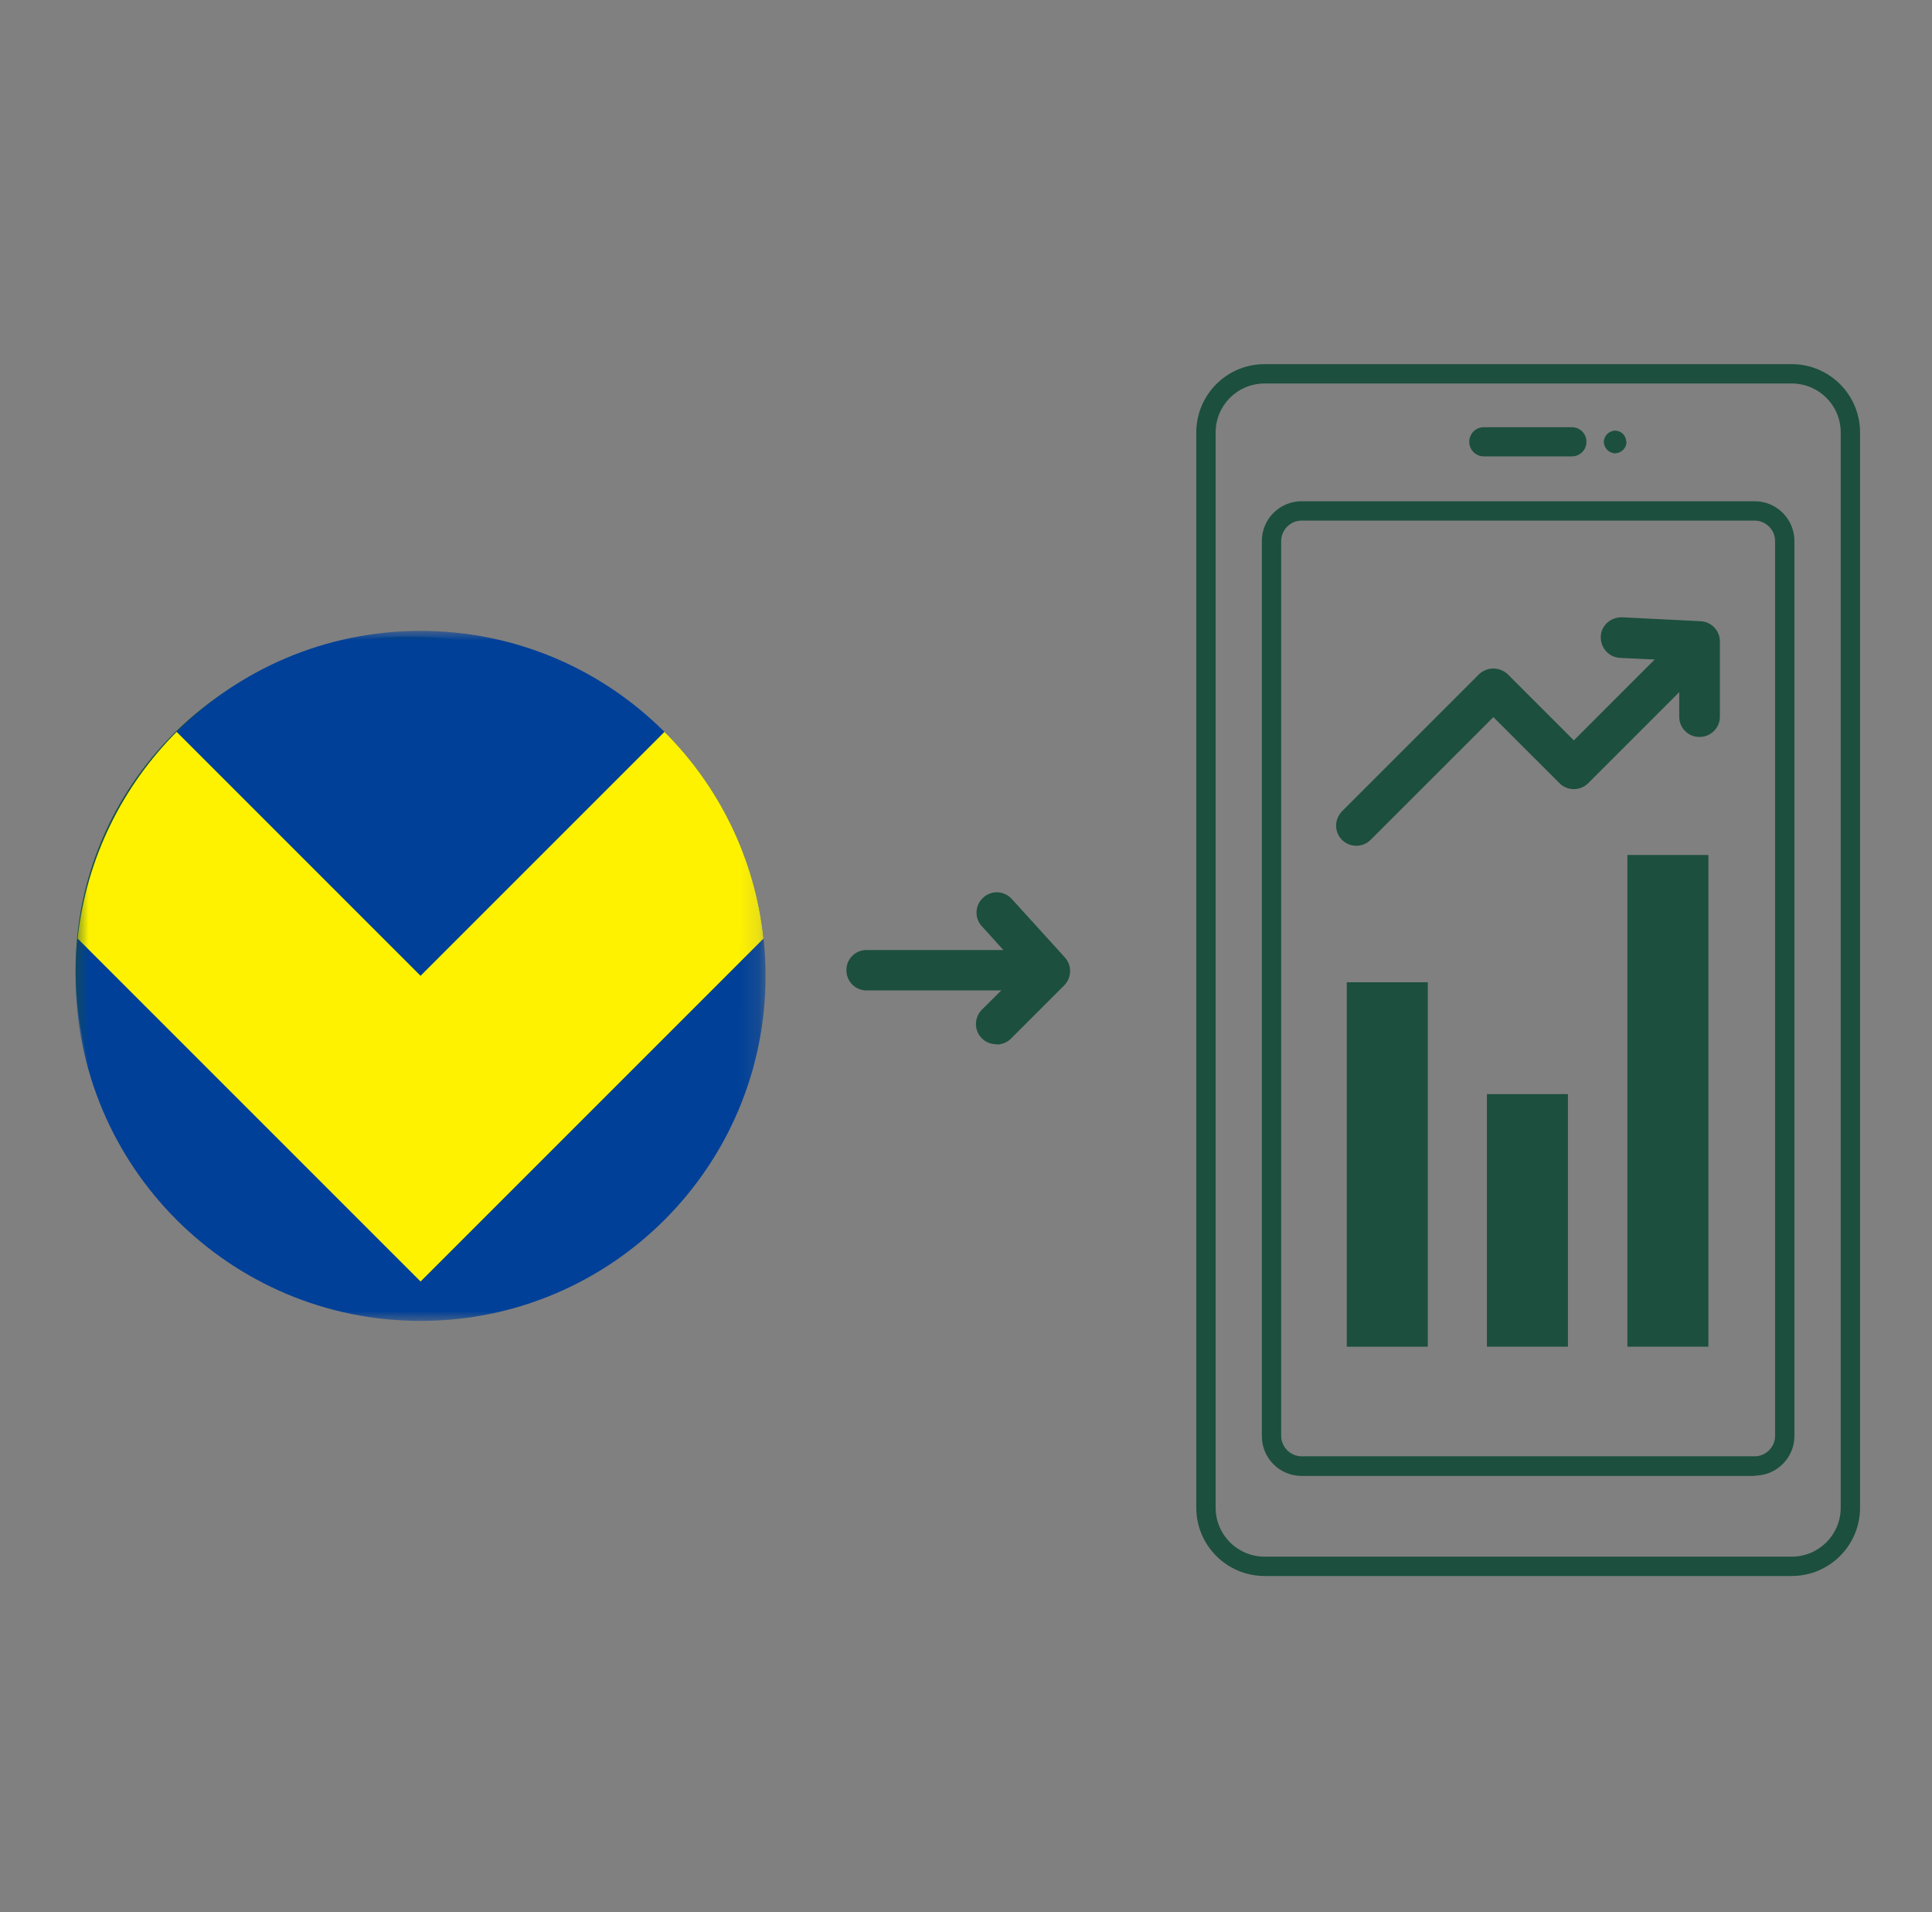 <svg width="98" height="97" viewBox="0 0 98 97" fill="none" xmlns="http://www.w3.org/2000/svg">
<rect x="0" y="0" width="98" height="97" fill="#808080" stroke="none"/>
<path d="M20.739 66.103C11.397 66.103 3.833 58.539 3.833 49.197C3.833 39.856 11.397 32.291 20.739 32.291C30.081 32.291 37.645 39.856 37.645 49.197C37.645 58.525 30.067 66.089 20.739 66.103ZM20.739 33.272C11.952 33.272 4.814 40.396 4.814 49.197C4.814 57.984 11.938 65.122 20.739 65.122C29.526 65.122 36.664 57.999 36.664 49.212C36.664 40.424 29.526 33.301 20.739 33.287" fill="#1C4F3E"/>
<path fill-rule="evenodd" clip-rule="evenodd" d="M21.857 57.474L26.795 42.008C26.953 41.512 26.597 41 26.093 41H23.82C23.496 41 23.209 41.219 23.114 41.541L20.322 50.944L17.531 41.541C17.435 41.219 17.149 41 16.825 41H14.573C14.069 41 13.713 41.511 13.871 42.008L18.788 57.473C18.888 57.788 19.171 58 19.49 58H21.155C21.474 58 21.756 57.788 21.857 57.474Z" fill="#1C4F3E"/>
<path d="M90.881 79.938H64.15C62.231 79.938 60.681 78.388 60.681 76.469V21.94C60.681 20.02 62.231 18.47 64.15 18.47H90.881C92.801 18.47 94.351 20.02 94.351 21.94V76.469C94.351 78.388 92.801 79.938 90.881 79.938ZM64.15 19.451C62.771 19.451 61.662 20.56 61.662 21.94V76.469C61.662 77.848 62.771 78.957 64.15 78.957H90.881C92.261 78.957 93.37 77.848 93.37 76.469V21.94C93.37 20.56 92.261 19.451 90.881 19.451H64.15Z" fill="#1C4F3E"/>
<path d="M89.003 74.863H66.026C64.903 74.863 64.007 73.953 64.007 72.844V27.443C64.007 26.32 64.917 25.424 66.026 25.424H89.003C90.127 25.424 91.022 26.334 91.022 27.443V72.829C91.022 73.953 90.112 74.848 89.003 74.848M66.026 26.405C65.457 26.405 64.988 26.874 64.988 27.443V72.829C64.988 73.398 65.457 73.867 66.026 73.867H89.003C89.572 73.867 90.041 73.398 90.041 72.829V27.443C90.041 26.874 89.572 26.405 89.003 26.405H66.026Z" fill="#1C4F3E"/>
<path d="M79.732 23.148H75.268C74.855 23.148 74.528 22.821 74.528 22.409C74.528 21.997 74.855 21.669 75.268 21.669H79.732C80.145 21.669 80.472 21.997 80.472 22.409C80.472 22.821 80.145 23.148 79.732 23.148Z" fill="#1C4F3E"/>
<path d="M82.504 22.41C82.504 22.723 82.248 22.979 81.935 22.993C81.623 22.993 81.367 22.737 81.353 22.424C81.353 22.111 81.608 21.855 81.921 21.841C82.234 21.841 82.49 22.097 82.49 22.41" fill="#1C4F3E"/>
<path d="M53.214 50.236H43.901C43.332 50.207 42.906 49.724 42.934 49.155C42.962 48.629 43.375 48.216 43.901 48.188H53.214C53.783 48.216 54.209 48.7 54.181 49.269C54.153 49.795 53.74 50.207 53.214 50.236Z" fill="#1C4F3E"/>
<path d="M50.528 52.965C49.959 52.965 49.504 52.51 49.504 51.941C49.504 51.671 49.618 51.401 49.803 51.216L51.822 49.212L49.803 46.979C49.419 46.567 49.447 45.913 49.873 45.529C50.286 45.145 50.94 45.173 51.324 45.6L54.011 48.557C54.381 48.97 54.367 49.581 53.983 49.979L51.281 52.681C51.082 52.88 50.826 52.979 50.556 52.979" fill="#1C4F3E"/>
<path d="M72.424 49.823H68.314V68.308H72.424V49.823Z" fill="#1C4F3E"/>
<path d="M79.533 55.496H75.424V68.307H79.533V55.496Z" fill="#1C4F3E"/>
<path d="M86.657 43.367H82.548V68.307H86.657V43.367Z" fill="#1C4F3E"/>
<path d="M68.798 42.899C68.229 42.899 67.774 42.444 67.774 41.875C67.774 41.605 67.888 41.349 68.073 41.15L75.026 34.197C75.438 33.813 76.064 33.813 76.476 34.197L79.832 37.553L84.794 32.59C85.192 32.192 85.846 32.192 86.245 32.59C86.643 32.989 86.643 33.642 86.245 34.041L80.557 39.728C80.159 40.126 79.505 40.126 79.107 39.728L75.751 36.373L69.523 42.6C69.324 42.799 69.068 42.899 68.798 42.899Z" fill="#1C4F3E"/>
<path d="M86.203 37.381C85.634 37.381 85.179 36.926 85.179 36.357V33.514L82.179 33.371C81.61 33.343 81.183 32.859 81.198 32.291C81.212 31.722 81.71 31.296 82.278 31.31L86.26 31.509C86.814 31.537 87.241 31.992 87.241 32.532V36.357C87.241 36.926 86.771 37.381 86.203 37.381Z" fill="#1C4F3E"/>
<mask id="mask0_89_120965" style="mask-type:luminance" maskUnits="userSpaceOnUse" x="3" y="32" width="36" height="35">
<path d="M38.833 32H3.833V67H38.833V32Z" fill="white"/>
</mask>
<g mask="url(#mask0_89_120965)">
<path d="M21.333 67C30.998 67 38.833 59.165 38.833 49.5C38.833 39.835 30.998 32 21.333 32C11.668 32 3.833 39.835 3.833 49.5C3.833 59.165 11.668 67 21.333 67Z" fill="#004098"/>
<path d="M8.96 37.122C6.216 39.872 4.379 43.53 3.936 47.604L21.333 65.001L38.73 47.604C38.293 43.524 36.456 39.867 33.706 37.122L21.333 49.495L8.96 37.122Z" fill="#FFF200"/>
</g>
</svg>
